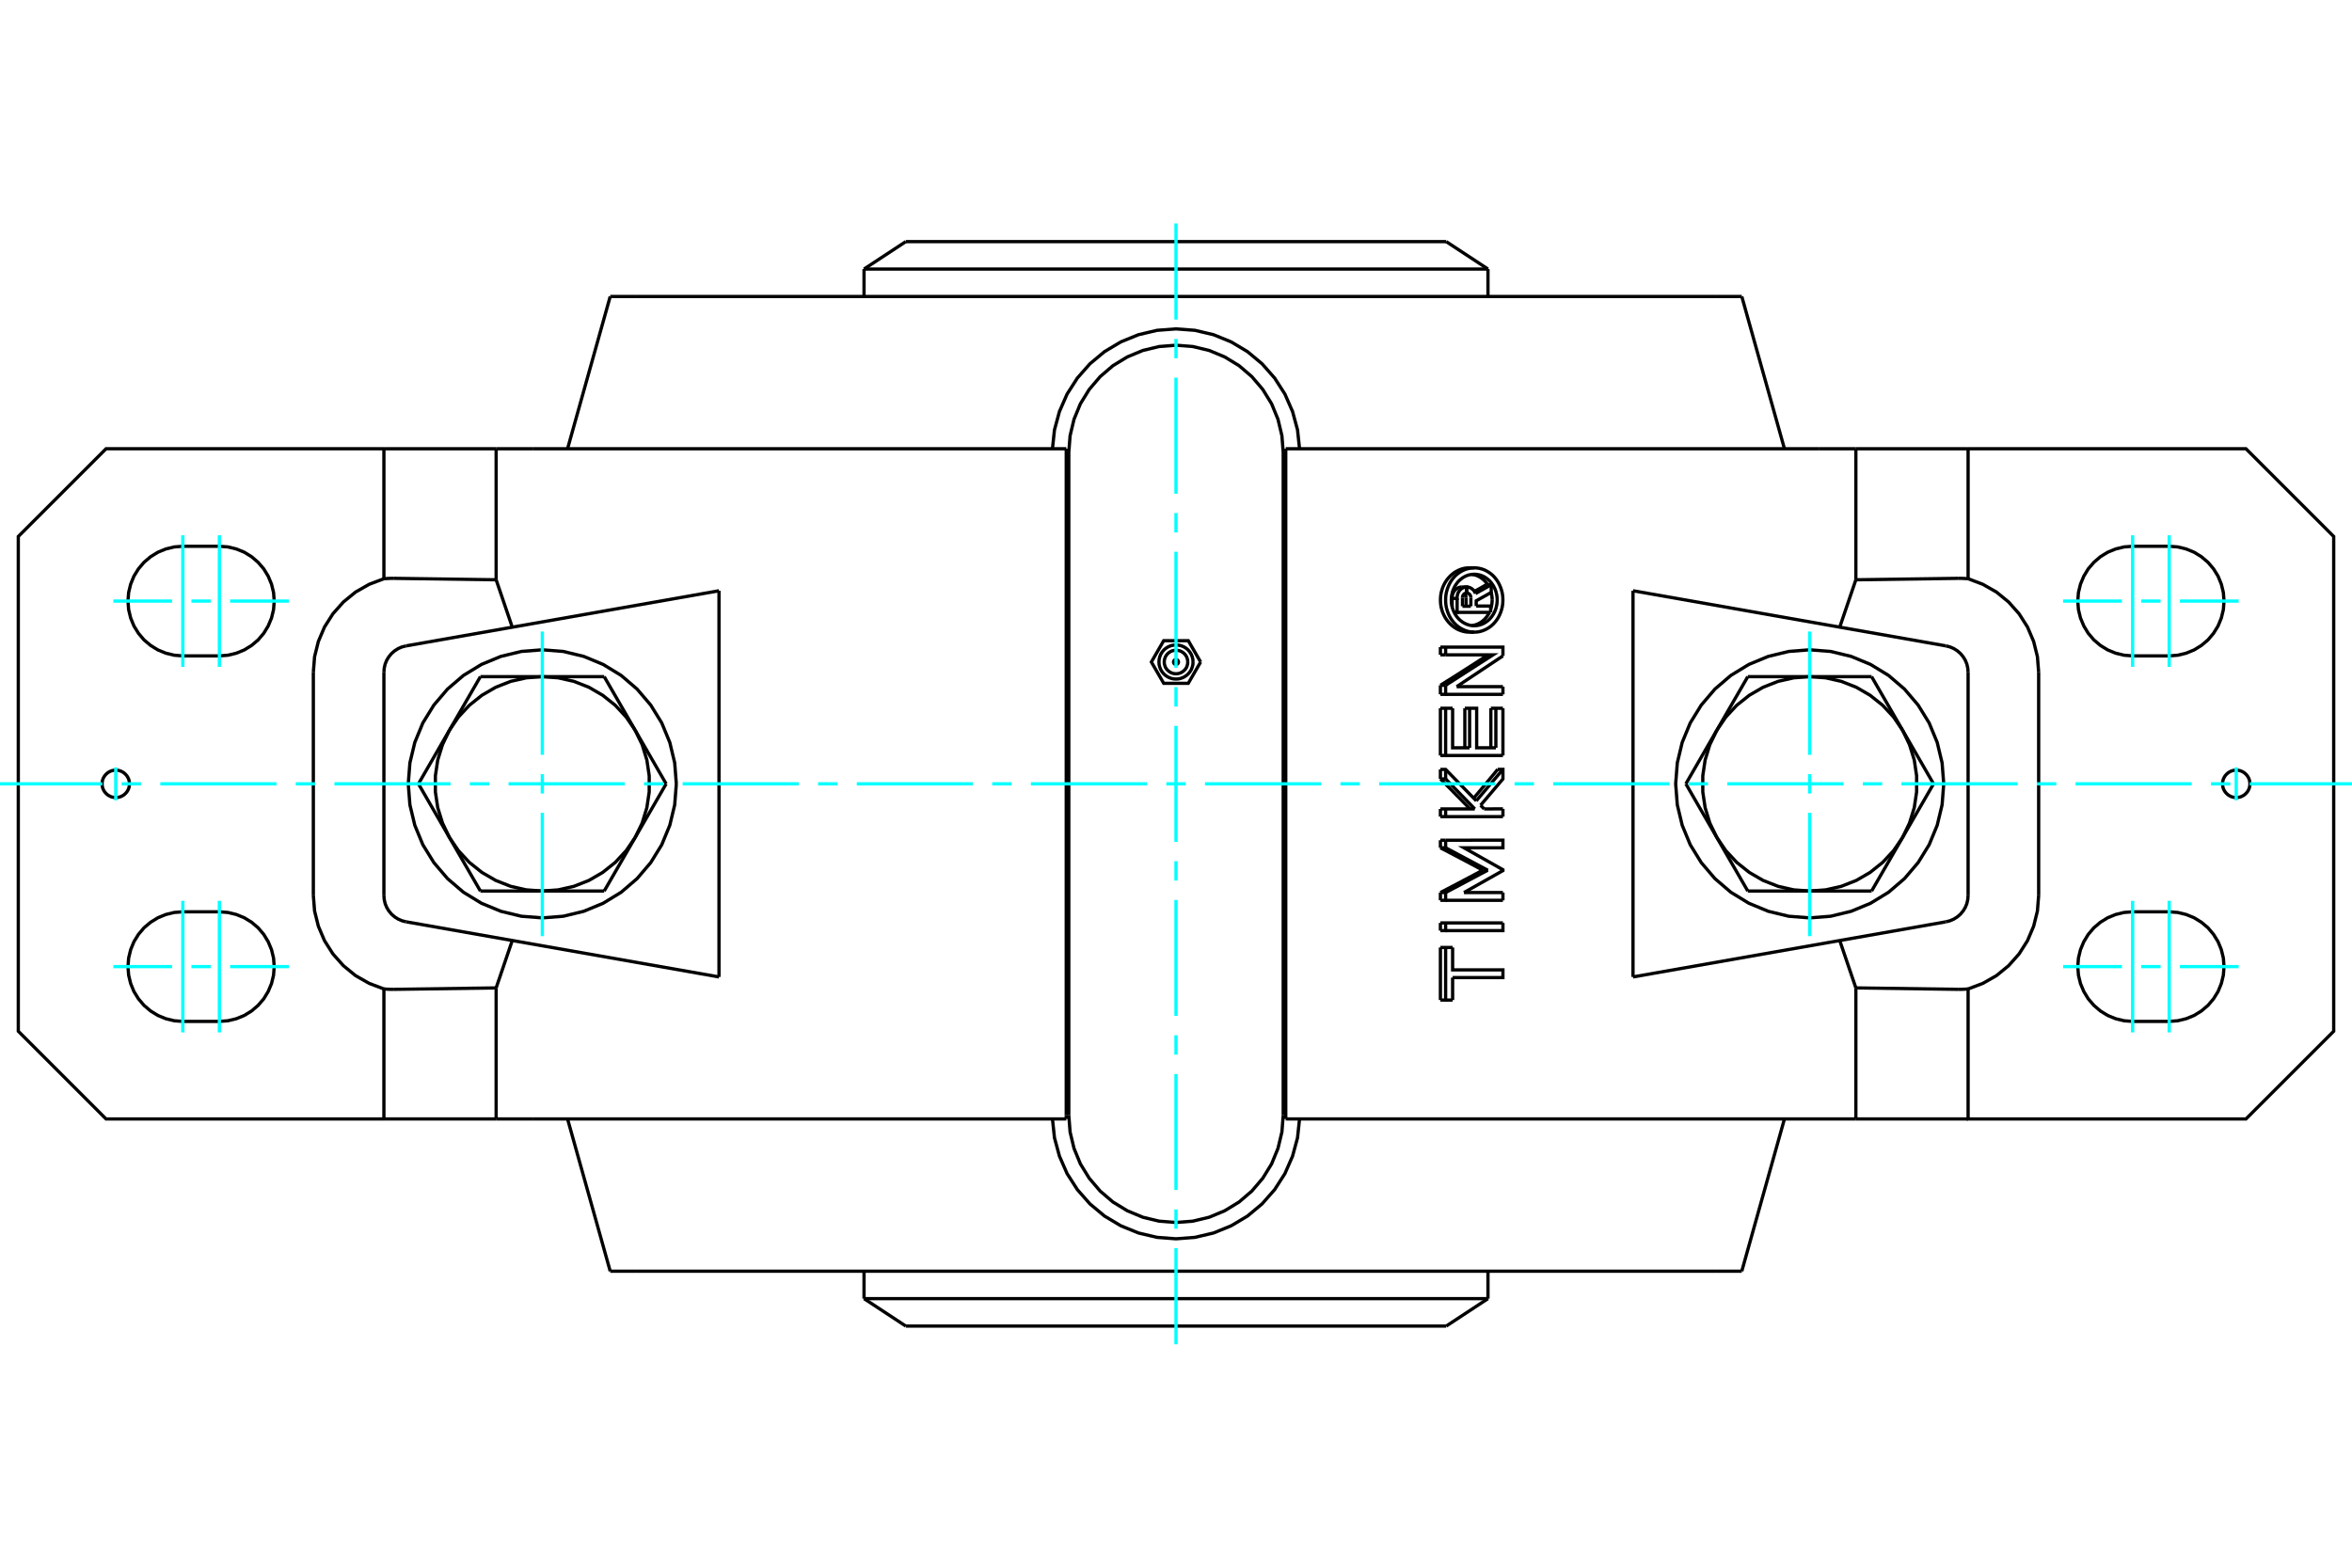 <?xml version="1.0" standalone="no"?>
<!DOCTYPE svg PUBLIC "-//W3C//DTD SVG 1.1//EN"
	"http://www.w3.org/Graphics/SVG/1.1/DTD/svg11.dtd">
<svg xmlns="http://www.w3.org/2000/svg" height="100%" width="100%" viewBox="0 0 36000 24000">
	<rect x="-1800" y="-1200" width="39600" height="26400" style="fill:#FFF"/>
	<g style="fill:none; fill-rule:evenodd" transform="matrix(1 0 0 1 0 0)">
		<g style="fill:none; stroke:#000; stroke-width:50; shape-rendering:geometricPrecision">
			<polyline points="19641,6926 19621,6670 19561,6419 19463,6181 19328,5962 19161,5766 18965,5598 18745,5464 18507,5365 18257,5305 18000,5285 17743,5305 17493,5365 17255,5464 17035,5598 16839,5766 16672,5962 16537,6181 16439,6419 16379,6670 16359,6926"/>
			<line x1="16359" y1="17074" x2="16359" y2="6926"/>
			<polyline points="16359,17074 16379,17330 16439,17581 16537,17819 16672,18038 16839,18234 17035,18402 17255,18536 17493,18635 17743,18695 18000,18715 18257,18695 18507,18635 18745,18536 18965,18402 19161,18234 19328,18038 19463,17819 19561,17581 19621,17330 19641,17074"/>
			<line x1="19641" y1="6926" x2="19641" y2="17074"/>
			<line x1="22385" y1="9281" x2="22513" y2="9281"/>
			<line x1="22385" y1="9153" x2="22385" y2="9281"/>
			<polyline points="22448,9079 22445,9079 22442,9079 22439,9079 22436,9080 22433,9081 22431,9082 22428,9083 22425,9084 22423,9085 22420,9086 22417,9088 22415,9090 22412,9091 22410,9093 22408,9095 22406,9097 22404,9100 22402,9102 22400,9105 22398,9107 22396,9110 22395,9112 22393,9115 22392,9118 22390,9121 22389,9124 22388,9127 22387,9130 22387,9133 22386,9136 22385,9140 22385,9143 22385,9146 22385,9149 22385,9153"/>
			<polyline points="22374,8987 22448,8987 22448,9079"/>
			<polyline points="22227,9161 22227,9153 22227,9146 22228,9138 22228,9131 22229,9123 22230,9116 22232,9108 22234,9101 22236,9094 22239,9086 22242,9079 22245,9073 22249,9066 22252,9059 22256,9053 22260,9047 22265,9041 22269,9036 22274,9031 22279,9026 22284,9021 22290,9017 22296,9012 22302,9008 22308,9005 22314,9001 22320,8998 22327,8996 22334,8993 22340,8991 22347,8990 22354,8988 22361,8987 22367,8987 22374,8987"/>
			<polyline points="22227,9161 22303,9161 22303,9153 22303,9145 22303,9138 22304,9130 22305,9123 22306,9115 22308,9108 22310,9101 22312,9093 22314,9086 22317,9079 22320,9073 22324,9066 22327,9060 22331,9053 22335,9047 22340,9042 22344,9036 22349,9031 22354,9026 22360,9021 22365,9016 22371,9012 22377,9008 22383,9005 22389,9001 22395,8998 22401,8996 22408,8993 22414,8991 22421,8990 22428,8988 22434,8987 22441,8987 22448,8987"/>
			<line x1="22227" y1="9292" x2="22227" y2="9161"/>
			<polyline points="22257,9375 22303,9375 22303,9161"/>
			<line x1="22816" y1="9375" x2="22303" y2="9375"/>
			<line x1="22816" y1="9278" x2="22816" y2="9375"/>
			<line x1="22595" y1="9278" x2="22816" y2="9278"/>
			<line x1="22440" y1="9281" x2="22440" y2="9151"/>
			<line x1="22513" y1="9281" x2="22513" y2="9151"/>
			<polyline points="22440,9151 22440,9149 22440,9147 22439,9145 22439,9143 22439,9141 22439,9139 22438,9137 22438,9135 22438,9133 22437,9131 22437,9129 22436,9128 22436,9126 22435,9124 22434,9122 22433,9120 22433,9118 22432,9116 22431,9115 22430,9113 22429,9111 22428,9110 22427,9108 22426,9106 22425,9105 22424,9103 22423,9102 22421,9101 22420,9099 22419,9098 22418,9097 22416,9095 22415,9094 22413,9093 22412,9092"/>
			<polyline points="22513,9151 22513,9148 22513,9144 22513,9141 22512,9138 22512,9135 22511,9132 22510,9129 22509,9126 22508,9123 22507,9120 22506,9117 22504,9114 22503,9111 22501,9109 22500,9106 22498,9104 22496,9101 22494,9099 22492,9097 22490,9095 22487,9093 22485,9091 22483,9089 22480,9088 22478,9086 22475,9085 22472,9084 22470,9083 22467,9082 22464,9081 22461,9080 22459,9079 22456,9079 22453,9079 22450,9079"/>
			<polyline points="22448,9079 22450,9079 22450,8987"/>
			<polyline points="22448,8987 22450,8987 22455,8987 22460,8987 22465,8988 22470,8988 22474,8989 22479,8990 22484,8991 22489,8993 22493,8994 22498,8996 22502,8998 22507,9000 22511,9002 22516,9005 22520,9007 22524,9010 22528,9013 22532,9016 22536,9019 22540,9023 22544,9026 22548,9030 22551,9033 22555,9037 22558,9041 22561,9046 22564,9050 22567,9054 22570,9059 22573,9063 22575,9068 22578,9073 22580,9078 22582,9082 22584,9087"/>
			<polyline points="22568,9055 22573,9052 22578,9049 22583,9046 22589,9043 22594,9040 22599,9037 22604,9034 22609,9031 22615,9028 22620,9025 22625,9023 22630,9020 22635,9017 22641,9014 22646,9011 22651,9008 22656,9005 22661,9002 22667,8999 22672,8996 22677,8993 22682,8990 22687,8987 22693,8984 22698,8981 22703,8978 22708,8975 22713,8972 22718,8969 22724,8966 22729,8963 22734,8960 22739,8957 22744,8955 22749,8952"/>
			<line x1="22584" y1="9087" x2="22825" y2="8952"/>
			<polyline points="22749,8952 22825,8952 22825,9069 22595,9198 22595,9278"/>
			<polyline points="22047,10843 22127,10843 22234,10843"/>
			<line x1="22047" y1="11566" x2="22047" y2="10843"/>
			<polyline points="22047,11566 22127,11566 22127,10843"/>
			<line x1="23004" y1="11566" x2="22127" y2="11566"/>
			<line x1="23004" y1="10843" x2="23004" y2="11566"/>
			<polyline points="22819,10843 22896,10843 23004,10843"/>
			<line x1="22819" y1="11448" x2="22819" y2="10843"/>
			<line x1="22896" y1="11448" x2="22896" y2="10843"/>
			<polyline points="22234,10843 22234,11448 22494,11448"/>
			<line x1="22421" y1="11448" x2="22421" y2="10843"/>
			<line x1="22494" y1="11448" x2="22494" y2="10843"/>
			<polyline points="22421,10843 22494,10843 22602,10843 22602,11448 22896,11448"/>
			<line x1="22047" y1="12979" x2="22047" y2="12863"/>
			<polyline points="22047,12979 22127,12979 22127,12863"/>
			<line x1="22047" y1="12863" x2="22127" y2="12863"/>
			<polyline points="22696,13322 22678,13312 22660,13302 22641,13292 22623,13283 22605,13273 22587,13263 22568,13253 22550,13243 22532,13234 22513,13224 22495,13214 22476,13204 22458,13194 22439,13185 22421,13175 22402,13165 22384,13155 22365,13146 22347,13136 22328,13126 22310,13116 22291,13106 22272,13097 22254,13087 22235,13077 22216,13067 22198,13058 22179,13048 22160,13038 22142,13028 22123,13018 22104,13009 22085,12999 22066,12989 22047,12979"/>
			<polyline points="22696,13322 22771,13322 22127,12979"/>
			<polyline points="22047,13664 22066,13654 22085,13645 22104,13635 22123,13625 22142,13615 22160,13605 22179,13596 22198,13586 22216,13576 22235,13566 22254,13557 22272,13547 22291,13537 22310,13527 22328,13517 22347,13508 22365,13498 22384,13488 22402,13478 22421,13468 22439,13459 22458,13449 22476,13439 22495,13429 22513,13420 22532,13410 22550,13400 22568,13390 22587,13380 22605,13371 22623,13361 22641,13351 22660,13341 22678,13331 22696,13322"/>
			<polyline points="22047,13664 22127,13664 22771,13322"/>
			<line x1="22047" y1="13783" x2="22047" y2="13664"/>
			<polyline points="22047,13783 22127,13783 22127,13664"/>
			<line x1="23004" y1="13783" x2="22127" y2="13783"/>
			<line x1="23004" y1="13664" x2="23004" y2="13783"/>
			<line x1="22408" y1="13664" x2="23004" y2="13664"/>
			<polyline points="22127,12863 23004,12862 23004,12979 22408,12979 23004,13315 23004,13328 22408,13664"/>
			<polyline points="22047,14505 22127,14505 22234,14505"/>
			<line x1="22047" y1="15310" x2="22047" y2="14505"/>
			<polyline points="22047,15310 22127,15310 22127,14505"/>
			<line x1="22234" y1="15310" x2="22127" y2="15310"/>
			<line x1="22234" y1="14966" x2="22234" y2="15310"/>
			<polyline points="22234,14505 22234,14848 23004,14848 23004,14966 22234,14966"/>
			<polyline points="22047,14129 22127,14129 23004,14129"/>
			<line x1="22047" y1="14247" x2="22047" y2="14129"/>
			<polyline points="22047,14247 22127,14247 22127,14129"/>
			<polyline points="23004,14129 23004,14247 22127,14247"/>
			<polyline points="22047,12384 22127,12384 22573,12384"/>
			<line x1="22047" y1="12502" x2="22047" y2="12384"/>
			<polyline points="22047,12502 22127,12502 22127,12384"/>
			<line x1="23004" y1="12502" x2="22127" y2="12502"/>
			<line x1="23004" y1="12383" x2="23004" y2="12502"/>
			<line x1="22716" y1="12384" x2="23004" y2="12383"/>
			<line x1="22662" y1="12328" x2="22716" y2="12384"/>
			<polyline points="22500,12384 22487,12371 22474,12357 22461,12344 22449,12331 22436,12318 22423,12305 22410,12292 22397,12279 22385,12266 22372,12253 22359,12239 22346,12226 22333,12213 22320,12200 22307,12187 22294,12174 22281,12161 22269,12148 22256,12135 22243,12122 22230,12108 22217,12095 22204,12082 22191,12069 22178,12056 22165,12043 22152,12030 22139,12017 22126,12004 22113,11991 22100,11977 22087,11964 22074,11951 22061,11938 22047,11925"/>
			<line x1="22573" y1="12384" x2="22127" y2="11925"/>
			<line x1="22047" y1="11925" x2="22127" y2="11925"/>
			<line x1="22047" y1="11925" x2="22047" y2="11779"/>
			<line x1="22127" y1="11925" x2="22127" y2="11779"/>
			<polyline points="22047,11779 22127,11779 22596,12260"/>
			<polyline points="22557,12220 22567,12207 22578,12195 22588,12182 22599,12169 22610,12157 22620,12144 22631,12131 22641,12119 22652,12106 22663,12094 22673,12081 22684,12068 22694,12056 22705,12043 22715,12030 22726,12018 22736,12005 22747,11993 22757,11980 22768,11967 22778,11955 22789,11942 22799,11930 22810,11917 22820,11904 22831,11892 22841,11879 22852,11866 22862,11854 22873,11841 22883,11829 22893,11816 22904,11803 22914,11791 22925,11778"/>
			<line x1="22596" y1="12260" x2="23004" y2="11778"/>
			<polyline points="22925,11778 23004,11778 23004,11925 22662,12328"/>
			<line x1="22047" y1="10630" x2="22047" y2="10491"/>
			<polyline points="22047,10630 22127,10630 22127,10491"/>
			<line x1="22047" y1="10491" x2="22127" y2="10491"/>
			<line x1="23004" y1="10630" x2="22127" y2="10630"/>
			<line x1="23004" y1="10512" x2="23004" y2="10630"/>
			<line x1="22296" y1="10512" x2="23004" y2="10512"/>
			<line x1="23004" y1="10041" x2="22296" y2="10512"/>
			<polyline points="22047,10491 22069,10478 22090,10464 22111,10451 22132,10438 22153,10424 22175,10411 22196,10398 22217,10385 22238,10371 22259,10358 22280,10345 22301,10331 22322,10318 22343,10305 22364,10291 22384,10278 22405,10265 22426,10251 22447,10238 22468,10225 22489,10211 22509,10198 22530,10185 22551,10172 22571,10158 22592,10145 22613,10132 22633,10118 22654,10105 22674,10092 22695,10078 22715,10065 22736,10052 22756,10038 22777,10025"/>
			<polyline points="22127,10491 22853,10025 22127,10025"/>
			<line x1="22047" y1="10025" x2="22127" y2="10025"/>
			<line x1="22047" y1="10025" x2="22047" y2="9907"/>
			<line x1="22127" y1="10025" x2="22127" y2="9907"/>
			<polyline points="22047,9907 22127,9907 23004,9907 23004,10041"/>
			<polyline points="22565,9678 22604,9676 22643,9670 22682,9660 22719,9646 22755,9629 22790,9608 22823,9584 22854,9556 22882,9526 22908,9492 22931,9457 22951,9419 22968,9379 22982,9337 22993,9295 23000,9251 23003,9207 23003,9163 23000,9119 22993,9076 22982,9033 22968,8992 22951,8952 22931,8914 22908,8878 22882,8845 22854,8814 22823,8787 22790,8763 22755,8742 22719,8724 22682,8711 22643,8701 22604,8695 22565,8693 22526,8695 22487,8701 22448,8711 22411,8724 22375,8742 22340,8763 22307,8787 22276,8814 22248,8845 22222,8878 22199,8914 22179,8952 22162,8992 22148,9033 22137,9076 22130,9119 22127,9163 22127,9207 22130,9251 22137,9295 22148,9337 22162,9379 22179,9419 22199,9457 22222,9492 22248,9526 22276,9556 22307,9584 22340,9608 22375,9629 22411,9646 22448,9660 22487,9670 22526,9676 22565,9678"/>
			<polyline points="22491,9678 22453,9676 22414,9670 22375,9660 22337,9646 22300,9629 22264,9607 22231,9583 22200,9555 22172,9526 22146,9493 22122,9458 22101,9419 22083,9379 22069,9337 22058,9294 22051,9250 22048,9207 22048,9164 22051,9121 22058,9077 22069,9034 22083,8992 22101,8951 22122,8913 22146,8877 22172,8845 22200,8815 22231,8788 22264,8763 22300,8742 22337,8724 22375,8710 22414,8700 22453,8695 22491,8693"/>
			<polyline points="22565,9579 22596,9578 22628,9573 22658,9565 22688,9554 22717,9540 22745,9523 22771,9504 22796,9482 22819,9457 22839,9431 22858,9402 22874,9372 22888,9340 22899,9307 22907,9273 22913,9238 22916,9203 22916,9168 22913,9132 22907,9098 22899,9064 22888,9030 22874,8999 22858,8968 22839,8940 22819,8913 22796,8889 22771,8867 22745,8847 22717,8830 22688,8816 22658,8805 22628,8798 22596,8793 22565,8791 22534,8793 22502,8798 22472,8805 22442,8816 22413,8830 22385,8847 22359,8867 22334,8889 22311,8913 22291,8940 22272,8968 22256,8999 22242,9030 22231,9064 22223,9098 22217,9132 22214,9168 22214,9203 22217,9238 22223,9273 22231,9307 22242,9340 22256,9372 22272,9402 22291,9431 22311,9457 22334,9482 22359,9504 22385,9523 22413,9540 22442,9554 22472,9565 22502,9573 22534,9578 22565,9579"/>
			<polyline points="22816,9327 22817,9323 22818,9319 22820,9315 22821,9311 22822,9307 22823,9303 22824,9299 22825,9295 22826,9291 22827,9287 22828,9283 22829,9279 22830,9274 22831,9270 22831,9266 22832,9262 22833,9258 22834,9254 22834,9250 22835,9246 22835,9242 22836,9238 22836,9234 22837,9230 22837,9225 22837,9221 22838,9217 22838,9213 22838,9209 22838,9205 22839,9201 22839,9197 22839,9193 22839,9189 22839,9185"/>
			<polyline points="22528,9577 22538,9576 22547,9574 22557,9572 22566,9570 22576,9568 22585,9565 22594,9562 22604,9558 22613,9555 22622,9551 22631,9546 22640,9542 22649,9537 22657,9532 22666,9527 22674,9521 22682,9515 22690,9509 22698,9503 22706,9496 22713,9489 22720,9483 22727,9476 22734,9468 22740,9461 22747,9453 22753,9446 22759,9438 22765,9429 22771,9421 22776,9412 22782,9403 22787,9394 22792,9384 22796,9375"/>
			<polyline points="22772,8952 22767,8944 22762,8937 22757,8930 22751,8923 22746,8916 22740,8910 22735,8903 22729,8897 22723,8891 22717,8885 22711,8879 22704,8873 22698,8868 22691,8862 22684,8857 22677,8852 22670,8847 22663,8842 22656,8838 22648,8833 22641,8829 22633,8825 22625,8821 22617,8818 22610,8814 22602,8811 22594,8808 22585,8806 22577,8803 22569,8801 22561,8799 22553,8797 22545,8796 22536,8795 22528,8793"/>
			<polyline points="22839,9185 22839,9182 22839,9179 22839,9175 22839,9172 22839,9169 22838,9166 22838,9162 22838,9159 22838,9156 22838,9152 22837,9149 22837,9146 22837,9143 22836,9139 22836,9136 22836,9133 22835,9129 22835,9126 22834,9123 22834,9119 22833,9116 22833,9113 22832,9109 22832,9106 22831,9103 22831,9099 22830,9096 22829,9093 22828,9089 22828,9086 22827,9083 22826,9079 22825,9076 22825,9073 22824,9070"/>
			<line x1="26752" y1="13641" x2="26278" y2="12821"/>
			<line x1="27699" y1="13641" x2="26752" y2="13641"/>
			<polyline points="26278,12821 26416,13023 26583,13203 26775,13356 26987,13479 27216,13569 27455,13623 27699,13641"/>
			<line x1="29121" y1="12821" x2="28647" y2="13641"/>
			<polyline points="27699,13641 27944,13623 28183,13569 28412,13479 28624,13356 28816,13203 28983,13023 29121,12821"/>
			<line x1="28647" y1="13641" x2="27699" y2="13641"/>
			<line x1="25804" y1="12000" x2="26278" y2="11179"/>
			<line x1="26278" y1="12821" x2="25804" y2="12000"/>
			<polyline points="26278,11179 26171,11400 26099,11635 26063,11877 26063,12123 26099,12365 26171,12600 26278,12821"/>
			<line x1="26752" y1="10359" x2="27699" y2="10359"/>
			<line x1="26278" y1="11179" x2="26752" y2="10359"/>
			<polyline points="27699,10359 27455,10377 27216,10431 26987,10521 26775,10644 26583,10797 26416,10977 26278,11179"/>
			<line x1="29121" y1="11179" x2="29595" y2="12000"/>
			<polyline points="29121,12821 29227,12600 29300,12365 29336,12123 29336,11877 29300,11635 29227,11400 29121,11179"/>
			<line x1="29595" y1="12000" x2="29121" y2="12821"/>
			<line x1="27699" y1="10359" x2="28647" y2="10359"/>
			<polyline points="29121,11179 28983,10977 28816,10797 28624,10644 28412,10521 28183,10431 27944,10377 27699,10359"/>
			<line x1="28647" y1="10359" x2="29121" y2="11179"/>
			<line x1="9248" y1="10359" x2="9722" y2="11179"/>
			<line x1="8301" y1="10359" x2="9248" y2="10359"/>
			<polyline points="9722,11179 9584,10977 9417,10797 9225,10644 9013,10521 8784,10431 8545,10377 8301,10359"/>
			<line x1="6879" y1="11179" x2="7353" y2="10359"/>
			<polyline points="8301,10359 8056,10377 7817,10431 7588,10521 7376,10644 7184,10797 7017,10977 6879,11179"/>
			<line x1="7353" y1="10359" x2="8301" y2="10359"/>
			<line x1="10196" y1="12000" x2="9722" y2="12821"/>
			<line x1="9722" y1="11179" x2="10196" y2="12000"/>
			<polyline points="9722,12821 9829,12600 9901,12365 9937,12123 9937,11877 9901,11635 9829,11400 9722,11179"/>
			<line x1="9248" y1="13641" x2="8301" y2="13641"/>
			<line x1="9722" y1="12821" x2="9248" y2="13641"/>
			<polyline points="8301,13641 8545,13623 8784,13569 9013,13479 9225,13356 9417,13203 9584,13023 9722,12821"/>
			<line x1="6879" y1="12821" x2="6405" y2="12000"/>
			<polyline points="6879,11179 6773,11400 6700,11635 6664,11877 6664,12123 6700,12365 6773,12600 6879,12821"/>
			<line x1="6405" y1="12000" x2="6879" y2="11179"/>
			<line x1="8301" y1="13641" x2="7353" y2="13641"/>
			<polyline points="6879,12821 7017,13023 7184,13203 7376,13356 7588,13479 7817,13569 8056,13623 8301,13641"/>
			<line x1="7353" y1="13641" x2="6879" y2="12821"/>
			<polyline points="29751,12000 29726,11679 29651,11366 29528,11068 29359,10794 29150,10549 28906,10340 28631,10172 28334,10049 28020,9973 27699,9948 27379,9973 27065,10049 26768,10172 26493,10340 26249,10549 26040,10794 25871,11068 25748,11366 25673,11679 25648,12000 25673,12321 25748,12634 25871,12932 26040,13206 26249,13451 26493,13660 26768,13828 27065,13951 27379,14027 27699,14052 28020,14027 28334,13951 28631,13828 28906,13660 29150,13451 29359,13206 29528,12932 29651,12634 29726,12321 29751,12000"/>
			<polyline points="10352,12000 10327,11679 10252,11366 10129,11068 9960,10794 9751,10549 9507,10340 9232,10172 8935,10049 8621,9973 8301,9948 7980,9973 7666,10049 7369,10172 7094,10340 6850,10549 6641,10794 6472,11068 6349,11366 6274,11679 6249,12000 6274,12321 6349,12634 6472,12932 6641,13206 6850,13451 7094,13660 7369,13828 7666,13951 7980,14027 8301,14052 8621,14027 8935,13951 9232,13828 9507,13660 9751,13451 9960,13206 10129,12932 10252,12634 10327,12321 10352,12000"/>
			<polyline points="6032,8854 6028,8854 6023,8854 6019,8854 6014,8854 6010,8854 6005,8854 6001,8854 5997,8854 5992,8854 5988,8854 5983,8854 5979,8854 5974,8854 5970,8855 5965,8855 5961,8855 5956,8855 5952,8855 5947,8855 5943,8856 5938,8856 5934,8856 5929,8856 5925,8857 5920,8857 5916,8857 5911,8857 5907,8858 5902,8858 5898,8858 5894,8859 5889,8859 5885,8859 5880,8860 5876,8860"/>
			<line x1="7594" y1="8876" x2="6032" y2="8854"/>
			<line x1="7594" y1="6870" x2="7594" y2="8876"/>
			<line x1="7594" y1="6870" x2="5876" y2="6870"/>
			<line x1="5876" y1="8860" x2="5876" y2="6870"/>
			<polyline points="30124,8860 30120,8860 30115,8859 30111,8859 30106,8859 30102,8858 30098,8858 30093,8858 30089,8857 30084,8857 30080,8857 30075,8857 30071,8856 30066,8856 30062,8856 30057,8856 30053,8855 30048,8855 30044,8855 30039,8855 30035,8855 30030,8855 30026,8854 30021,8854 30017,8854 30012,8854 30008,8854 30003,8854 29999,8854 29995,8854 29990,8854 29986,8854 29981,8854 29977,8854 29972,8854 29968,8854"/>
			<line x1="30124" y1="6870" x2="30124" y2="8860"/>
			<line x1="30124" y1="6870" x2="28406" y2="6870"/>
			<line x1="28406" y1="8876" x2="28406" y2="6870"/>
			<line x1="29968" y1="8854" x2="28406" y2="8876"/>
			<polyline points="31204,10293 31185,10053 31127,9820 31033,9599 30904,9396 30744,9216 30558,9064 30349,8945 30124,8860"/>
			<line x1="31204" y1="13707" x2="31204" y2="10293"/>
			<polyline points="30124,15140 30349,15055 30558,14936 30744,14784 30904,14604 31033,14401 31127,14180 31185,13947 31204,13707"/>
			<polyline points="30124,15140 30124,17130 34377,17130 35720,15787 35720,8213 34377,6870 30124,6870"/>
			<line x1="33202" y1="15637" x2="32642" y2="15637"/>
			<polyline points="32642,13959 32511,13969 32383,14000 32261,14050 32149,14119 32049,14204 31963,14305 31895,14417 31844,14539 31813,14667 31803,14798 31813,14929 31844,15057 31895,15179 31963,15291 32049,15391 32149,15477 32261,15546 32383,15596 32511,15627 32642,15637"/>
			<line x1="32642" y1="13959" x2="33202" y2="13959"/>
			<polyline points="33202,15637 33333,15627 33461,15596 33583,15546 33695,15477 33796,15391 33881,15291 33950,15179 34000,15057 34031,14929 34041,14798 34031,14667 34000,14539 33950,14417 33881,14305 33796,14204 33695,14119 33583,14050 33461,14000 33333,13969 33202,13959"/>
			<line x1="33202" y1="10041" x2="32642" y2="10041"/>
			<polyline points="32642,8363 32511,8373 32383,8404 32261,8454 32149,8523 32049,8609 31963,8709 31895,8821 31844,8943 31813,9071 31803,9202 31813,9333 31844,9461 31895,9583 31963,9695 32049,9796 32149,9881 32261,9950 32383,10000 32511,10031 32642,10041"/>
			<line x1="32642" y1="8363" x2="33202" y2="8363"/>
			<polyline points="33202,10041 33333,10031 33461,10000 33583,9950 33695,9881 33796,9796 33881,9695 33950,9583 34000,9461 34031,9333 34041,9202 34031,9071 34000,8943 33950,8821 33881,8709 33796,8609 33695,8523 33583,8454 33461,8404 33333,8373 33202,8363"/>
			<polyline points="34438,12000 34435,11967 34428,11935 34415,11905 34398,11877 34376,11852 34351,11830 34323,11813 34293,11800 34261,11793 34228,11790 34195,11793 34163,11800 34133,11813 34105,11830 34080,11852 34058,11877 34041,11905 34028,11935 34021,11967 34018,12000 34021,12033 34028,12065 34041,12095 34058,12123 34080,12148 34105,12170 34133,12187 34163,12200 34195,12207 34228,12210 34261,12207 34293,12200 34323,12187 34351,12170 34376,12148 34398,12123 34415,12095 34428,12065 34435,12033 34438,12000"/>
			<line x1="28406" y1="8876" x2="28159" y2="9602"/>
			<polyline points="29968,15146 29972,15146 29977,15146 29981,15146 29986,15146 29990,15146 29995,15146 29999,15146 30003,15146 30008,15146 30012,15146 30017,15146 30021,15146 30026,15146 30030,15145 30035,15145 30039,15145 30044,15145 30048,15145 30053,15145 30057,15144 30062,15144 30066,15144 30071,15144 30075,15143 30080,15143 30084,15143 30089,15143 30093,15142 30098,15142 30102,15142 30106,15141 30111,15141 30115,15141 30120,15140 30124,15140"/>
			<line x1="28406" y1="15124" x2="29968" y2="15146"/>
			<line x1="28406" y1="17130" x2="28406" y2="15124"/>
			<line x1="28406" y1="17130" x2="30124" y2="17130"/>
			<polyline points="5876,15140 5880,15140 5885,15141 5889,15141 5894,15141 5898,15142 5902,15142 5907,15142 5911,15143 5916,15143 5920,15143 5925,15143 5929,15144 5934,15144 5938,15144 5943,15144 5947,15145 5952,15145 5956,15145 5961,15145 5965,15145 5970,15145 5974,15146 5979,15146 5983,15146 5988,15146 5992,15146 5997,15146 6001,15146 6005,15146 6010,15146 6014,15146 6019,15146 6023,15146 6028,15146 6032,15146"/>
			<line x1="5876" y1="17130" x2="5876" y2="15140"/>
			<line x1="5876" y1="17130" x2="7594" y2="17130"/>
			<line x1="7594" y1="15124" x2="7594" y2="17130"/>
			<line x1="6032" y1="15146" x2="7594" y2="15124"/>
			<polyline points="5876,6870 1623,6870 280,8213 280,15787 1623,17130 5876,17130"/>
			<polyline points="4796,13707 4815,13947 4873,14180 4967,14401 5096,14604 5256,14784 5442,14936 5651,15055 5876,15140"/>
			<line x1="4796" y1="10293" x2="4796" y2="13707"/>
			<polyline points="5876,8860 5651,8945 5442,9064 5256,9216 5096,9396 4967,9599 4873,9820 4815,10053 4796,10293"/>
			<polyline points="1982,12000 1979,11967 1972,11935 1959,11905 1942,11877 1920,11852 1895,11830 1867,11813 1837,11800 1805,11793 1772,11790 1739,11793 1707,11800 1677,11813 1649,11830 1624,11852 1602,11877 1585,11905 1572,11935 1565,11967 1562,12000 1565,12033 1572,12065 1585,12095 1602,12123 1624,12148 1649,12170 1677,12187 1707,12200 1739,12207 1772,12210 1805,12207 1837,12200 1867,12187 1895,12170 1920,12148 1942,12123 1959,12095 1972,12065 1979,12033 1982,12000"/>
			<line x1="3358" y1="10041" x2="2798" y2="10041"/>
			<polyline points="2798,8363 2667,8373 2539,8404 2417,8454 2305,8523 2204,8609 2119,8709 2050,8821 2000,8943 1969,9071 1959,9202 1969,9333 2000,9461 2050,9583 2119,9695 2204,9796 2305,9881 2417,9950 2539,10000 2667,10031 2798,10041"/>
			<line x1="2798" y1="8363" x2="3358" y2="8363"/>
			<polyline points="3358,10041 3489,10031 3617,10000 3739,9950 3851,9881 3951,9796 4037,9695 4105,9583 4156,9461 4187,9333 4197,9202 4187,9071 4156,8943 4105,8821 4037,8709 3951,8609 3851,8523 3739,8454 3617,8404 3489,8373 3358,8363"/>
			<line x1="3358" y1="15637" x2="2798" y2="15637"/>
			<polyline points="2798,13959 2667,13969 2539,14000 2417,14050 2305,14119 2204,14204 2119,14305 2050,14417 2000,14539 1969,14667 1959,14798 1969,14929 2000,15057 2050,15179 2119,15291 2204,15391 2305,15477 2417,15546 2539,15596 2667,15627 2798,15637"/>
			<line x1="2798" y1="13959" x2="3358" y2="13959"/>
			<polyline points="3358,15637 3489,15627 3617,15596 3739,15546 3851,15477 3951,15391 4037,15291 4105,15179 4156,15057 4187,14929 4197,14798 4187,14667 4156,14539 4105,14417 4037,14305 3951,14204 3851,14119 3739,14050 3617,14000 3489,13969 3358,13959"/>
			<line x1="7594" y1="15124" x2="7841" y2="14398"/>
			<line x1="8152" y1="17130" x2="7594" y2="17130"/>
			<polyline points="28406,17130 27848,17130 19679,17130"/>
			<line x1="16321" y1="17130" x2="8152" y2="17130"/>
			<polyline points="19680,6926 19680,17074 19680,17075 19680,17077 19680,17078 19680,17080 19680,17082 19680,17083 19680,17085 19680,17086 19680,17088 19680,17090 19680,17091 19680,17093 19680,17094 19680,17096 19680,17097 19680,17099 19680,17101 19680,17102 19680,17104 19680,17105 19680,17107 19680,17109 19680,17110 19680,17112 19679,17113 19679,17115 19679,17117 19679,17118 19679,17120 19679,17122 19679,17123 19679,17125 19679,17126 19679,17128 19679,17130"/>
			<polyline points="16321,17130 16321,17128 16321,17126 16321,17125 16321,17123 16321,17122 16321,17120 16321,17118 16321,17117 16321,17115 16321,17113 16320,17112 16320,17110 16320,17109 16320,17107 16320,17105 16320,17104 16320,17102 16320,17101 16320,17099 16320,17097 16320,17096 16320,17094 16320,17093 16320,17091 16320,17090 16320,17088 16320,17086 16320,17085 16320,17083 16320,17082 16320,17080 16320,17078 16320,17077 16320,17075 16320,17074"/>
			<polyline points="16109,17130 16140,17419 16216,17700 16333,17967 16490,18212 16683,18431 16906,18617 17156,18766 17426,18876 17710,18943 18000,18965 18290,18943 18574,18876 18844,18766 19094,18617 19317,18431 19510,18212 19667,17967 19784,17700 19860,17419 19891,17130"/>
			<polyline points="19891,6870 19860,6581 19784,6300 19667,6033 19510,5788 19317,5569 19094,5383 18844,5234 18574,5124 18290,5057 18000,5035 17710,5057 17426,5124 17156,5234 16906,5383 16683,5569 16490,5788 16333,6033 16216,6300 16140,6581 16109,6870"/>
			<polyline points="19679,6870 19679,6872 19679,6874 19679,6875 19679,6877 19679,6878 19679,6880 19679,6882 19679,6883 19679,6885 19679,6887 19680,6888 19680,6890 19680,6891 19680,6893 19680,6895 19680,6896 19680,6898 19680,6899 19680,6901 19680,6903 19680,6904 19680,6906 19680,6907 19680,6909 19680,6910 19680,6912 19680,6914 19680,6915 19680,6917 19680,6918 19680,6920 19680,6922 19680,6923 19680,6925 19680,6926"/>
			<polyline points="16320,6926 16320,6925 16320,6923 16320,6922 16320,6920 16320,6918 16320,6917 16320,6915 16320,6914 16320,6912 16320,6910 16320,6909 16320,6907 16320,6906 16320,6904 16320,6903 16320,6901 16320,6899 16320,6898 16320,6896 16320,6895 16320,6893 16320,6891 16320,6890 16320,6888 16321,6887 16321,6885 16321,6883 16321,6882 16321,6880 16321,6878 16321,6877 16321,6875 16321,6874 16321,6872 16321,6870"/>
			<line x1="16320" y1="17074" x2="16320" y2="6926"/>
			<line x1="8152" y1="6870" x2="16321" y2="6870"/>
			<line x1="11005" y1="14956" x2="11005" y2="9044"/>
			<line x1="9735" y1="4539" x2="9340" y2="4539"/>
			<line x1="26265" y1="4539" x2="9735" y2="4539"/>
			<line x1="26660" y1="4539" x2="26265" y2="4539"/>
			<line x1="8687" y1="6870" x2="9340" y2="4539"/>
			<line x1="26265" y1="19461" x2="26660" y2="19461"/>
			<line x1="9735" y1="19461" x2="26265" y2="19461"/>
			<line x1="9340" y1="19461" x2="9735" y2="19461"/>
			<line x1="27313" y1="17130" x2="26660" y2="19461"/>
			<line x1="27313" y1="6870" x2="26660" y2="4539"/>
			<line x1="8687" y1="17130" x2="9340" y2="19461"/>
			<line x1="27848" y1="6870" x2="28406" y2="6870"/>
			<line x1="7841" y1="9602" x2="7594" y2="8876"/>
			<line x1="7594" y1="6870" x2="8152" y2="6870"/>
			<line x1="24995" y1="9044" x2="24995" y2="14956"/>
			<line x1="29785" y1="14112" x2="24995" y2="14956"/>
			<polyline points="29785,14112 29847,14096 29905,14071 29959,14037 30007,13995 30048,13946 30081,13892 30105,13833 30119,13771 30124,13707"/>
			<line x1="30124" y1="10293" x2="30124" y2="13707"/>
			<polyline points="30124,10293 30119,10229 30105,10167 30081,10108 30048,10054 30007,10005 29959,9963 29905,9929 29847,9904 29785,9888"/>
			<line x1="24995" y1="9044" x2="29785" y2="9888"/>
			<line x1="6215" y1="9888" x2="11005" y2="9044"/>
			<polyline points="6215,9888 6153,9904 6095,9929 6041,9963 5993,10005 5952,10054 5919,10108 5895,10167 5881,10229 5876,10293"/>
			<line x1="5876" y1="13707" x2="5876" y2="10293"/>
			<polyline points="5876,13707 5881,13771 5895,13833 5919,13892 5952,13946 5993,13995 6041,14037 6095,14071 6153,14096 6215,14112"/>
			<line x1="11005" y1="14956" x2="6215" y2="14112"/>
			<line x1="19679" y1="6870" x2="27848" y2="6870"/>
			<line x1="28159" y1="14398" x2="28406" y2="15124"/>
			<line x1="13225" y1="19881" x2="22775" y2="19881"/>
			<line x1="13864" y1="20301" x2="22136" y2="20301"/>
			<line x1="13225" y1="4119" x2="22775" y2="4119"/>
			<line x1="13864" y1="3699" x2="22136" y2="3699"/>
			<polyline points="18037,10135 18037,10129 18035,10123 18033,10118 18030,10113 18026,10108 18022,10105 18017,10101 18012,10099 18006,10098 18000,10097 17994,10098 17988,10099 17983,10101 17978,10105 17974,10108 17970,10113 17967,10118 17965,10123 17963,10129 17963,10135 17963,10141 17965,10146 17967,10152 17970,10157 17974,10161 17978,10165 17983,10168 17988,10170 17994,10172 18000,10172 18006,10172 18012,10170 18017,10168 18022,10165 18026,10161 18030,10157 18033,10152 18035,10146 18037,10141 18037,10135"/>
			<polyline points="18377,10135 18188,9808 17812,9808 17623,10135 17812,10461 18188,10461 18377,10135"/>
			<polyline points="18261,10135 18258,10094 18248,10054 18233,10016 18211,9981 18185,9950 18153,9923 18119,9902 18081,9886 18041,9877 18000,9874 17959,9877 17919,9886 17881,9902 17847,9923 17815,9950 17789,9981 17767,10016 17752,10054 17742,10094 17739,10135 17742,10176 17752,10215 17767,10253 17789,10288 17815,10319 17847,10346 17881,10367 17919,10383 17959,10393 18000,10396 18041,10393 18081,10383 18119,10367 18153,10346 18185,10319 18211,10288 18233,10253 18248,10215 18258,10176 18261,10135"/>
			<polyline points="18180,10135 18178,10107 18171,10079 18161,10053 18146,10029 18127,10007 18106,9989 18082,9974 18056,9963 18028,9957 18000,9955 17972,9957 17944,9963 17918,9974 17894,9989 17873,10007 17854,10029 17839,10053 17829,10079 17822,10107 17820,10135 17822,10163 17829,10190 17839,10217 17854,10241 17873,10262 17894,10280 17918,10295 17944,10306 17972,10313 18000,10315 18028,10313 18056,10306 18082,10295 18106,10280 18127,10262 18146,10241 18161,10217 18171,10190 18178,10163 18180,10135"/>
			<line x1="22565" y1="8693" x2="22491" y2="8693"/>
			<line x1="22491" y1="9678" x2="22565" y2="9678"/>
			<line x1="13225" y1="19461" x2="13225" y2="19881"/>
			<line x1="22775" y1="19881" x2="22775" y2="19461"/>
			<line x1="13225" y1="19881" x2="13864" y2="20301"/>
			<line x1="22136" y1="20301" x2="22775" y2="19881"/>
			<line x1="13225" y1="4119" x2="13225" y2="4539"/>
			<line x1="22775" y1="4539" x2="22775" y2="4119"/>
			<line x1="13864" y1="3699" x2="13225" y2="4119"/>
			<line x1="22775" y1="4119" x2="22136" y2="3699"/>
		</g>
		<g style="fill:none; stroke:#0FF; stroke-width:50; shape-rendering:geometricPrecision">
			<line x1="18000" y1="3420" x2="18000" y2="4893"/>
			<line x1="18000" y1="5189" x2="18000" y2="5485"/>
			<line x1="18000" y1="5782" x2="18000" y2="7558"/>
			<line x1="18000" y1="7854" x2="18000" y2="8151"/>
			<line x1="18000" y1="8447" x2="18000" y2="10223"/>
			<line x1="18000" y1="10519" x2="18000" y2="10816"/>
			<line x1="18000" y1="11112" x2="18000" y2="12888"/>
			<line x1="18000" y1="13184" x2="18000" y2="13481"/>
			<line x1="18000" y1="13777" x2="18000" y2="15553"/>
			<line x1="18000" y1="15849" x2="18000" y2="16146"/>
			<line x1="18000" y1="16442" x2="18000" y2="18218"/>
			<line x1="18000" y1="18515" x2="18000" y2="18811"/>
			<line x1="18000" y1="19107" x2="18000" y2="20580"/>
			<line x1="36000" y1="12000" x2="34434" y2="12000"/>
			<line x1="34138" y1="12000" x2="33842" y2="12000"/>
			<line x1="33546" y1="12000" x2="31769" y2="12000"/>
			<line x1="31473" y1="12000" x2="31177" y2="12000"/>
			<line x1="30881" y1="12000" x2="29104" y2="12000"/>
			<line x1="28808" y1="12000" x2="28512" y2="12000"/>
			<line x1="28216" y1="12000" x2="26439" y2="12000"/>
			<line x1="26143" y1="12000" x2="25847" y2="12000"/>
			<line x1="25551" y1="12000" x2="23774" y2="12000"/>
			<line x1="23478" y1="12000" x2="23182" y2="12000"/>
			<line x1="22886" y1="12000" x2="21109" y2="12000"/>
			<line x1="20813" y1="12000" x2="20517" y2="12000"/>
			<line x1="20221" y1="12000" x2="18444" y2="12000"/>
			<line x1="18148" y1="12000" x2="17852" y2="12000"/>
			<line x1="17556" y1="12000" x2="15779" y2="12000"/>
			<line x1="15483" y1="12000" x2="15187" y2="12000"/>
			<line x1="14891" y1="12000" x2="13114" y2="12000"/>
			<line x1="12818" y1="12000" x2="12522" y2="12000"/>
			<line x1="12226" y1="12000" x2="10449" y2="12000"/>
			<line x1="10153" y1="12000" x2="9857" y2="12000"/>
			<line x1="9561" y1="12000" x2="7784" y2="12000"/>
			<line x1="7488" y1="12000" x2="7192" y2="12000"/>
			<line x1="6896" y1="12000" x2="5119" y2="12000"/>
			<line x1="4823" y1="12000" x2="4527" y2="12000"/>
			<line x1="4231" y1="12000" x2="2454" y2="12000"/>
			<line x1="2158" y1="12000" x2="1862" y2="12000"/>
			<line x1="1566" y1="12000" x2="0" y2="12000"/>
		</g>
		<g style="fill:none; stroke:#0FF; stroke-width:50; shape-rendering:geometricPrecision">
			<line x1="1735" y1="14798" x2="2634" y2="14798"/>
			<line x1="2930" y1="14798" x2="3226" y2="14798"/>
			<line x1="3522" y1="14798" x2="4421" y2="14798"/>
			<line x1="2798" y1="15805" x2="2798" y2="13791"/>
			<line x1="3358" y1="15805" x2="3358" y2="13791"/>
		</g>
		<g style="fill:none; stroke:#0FF; stroke-width:50; shape-rendering:geometricPrecision">
			<line x1="1735" y1="9202" x2="2634" y2="9202"/>
			<line x1="2930" y1="9202" x2="3226" y2="9202"/>
			<line x1="3522" y1="9202" x2="4421" y2="9202"/>
			<line x1="2798" y1="10209" x2="2798" y2="8195"/>
			<line x1="3358" y1="10209" x2="3358" y2="8195"/>
		</g>
		<g style="fill:none; stroke:#0FF; stroke-width:50; shape-rendering:geometricPrecision">
			<line x1="31579" y1="14798" x2="32478" y2="14798"/>
			<line x1="32774" y1="14798" x2="33070" y2="14798"/>
			<line x1="33366" y1="14798" x2="34265" y2="14798"/>
			<line x1="32642" y1="15805" x2="32642" y2="13791"/>
			<line x1="33202" y1="15805" x2="33202" y2="13791"/>
		</g>
		<g style="fill:none; stroke:#0FF; stroke-width:50; shape-rendering:geometricPrecision">
			<line x1="31579" y1="9202" x2="32478" y2="9202"/>
			<line x1="32774" y1="9202" x2="33070" y2="9202"/>
			<line x1="33366" y1="9202" x2="34265" y2="9202"/>
			<line x1="32642" y1="10209" x2="32642" y2="8195"/>
			<line x1="33202" y1="10209" x2="33202" y2="8195"/>
		</g>
		<g style="fill:none; stroke:#0FF; stroke-width:50; shape-rendering:geometricPrecision">
			<line x1="8301" y1="14332" x2="8301" y2="12444"/>
			<line x1="8301" y1="12148" x2="8301" y2="11852"/>
			<line x1="8301" y1="11556" x2="8301" y2="9668"/>
			<line x1="27699" y1="9668" x2="27699" y2="11556"/>
			<line x1="27699" y1="11852" x2="27699" y2="12148"/>
			<line x1="27699" y1="12444" x2="27699" y2="14332"/>
			<line x1="1772" y1="12252" x2="1772" y2="11748"/>
			<line x1="34228" y1="11748" x2="34228" y2="12252"/>
		</g>
	</g>
</svg>

